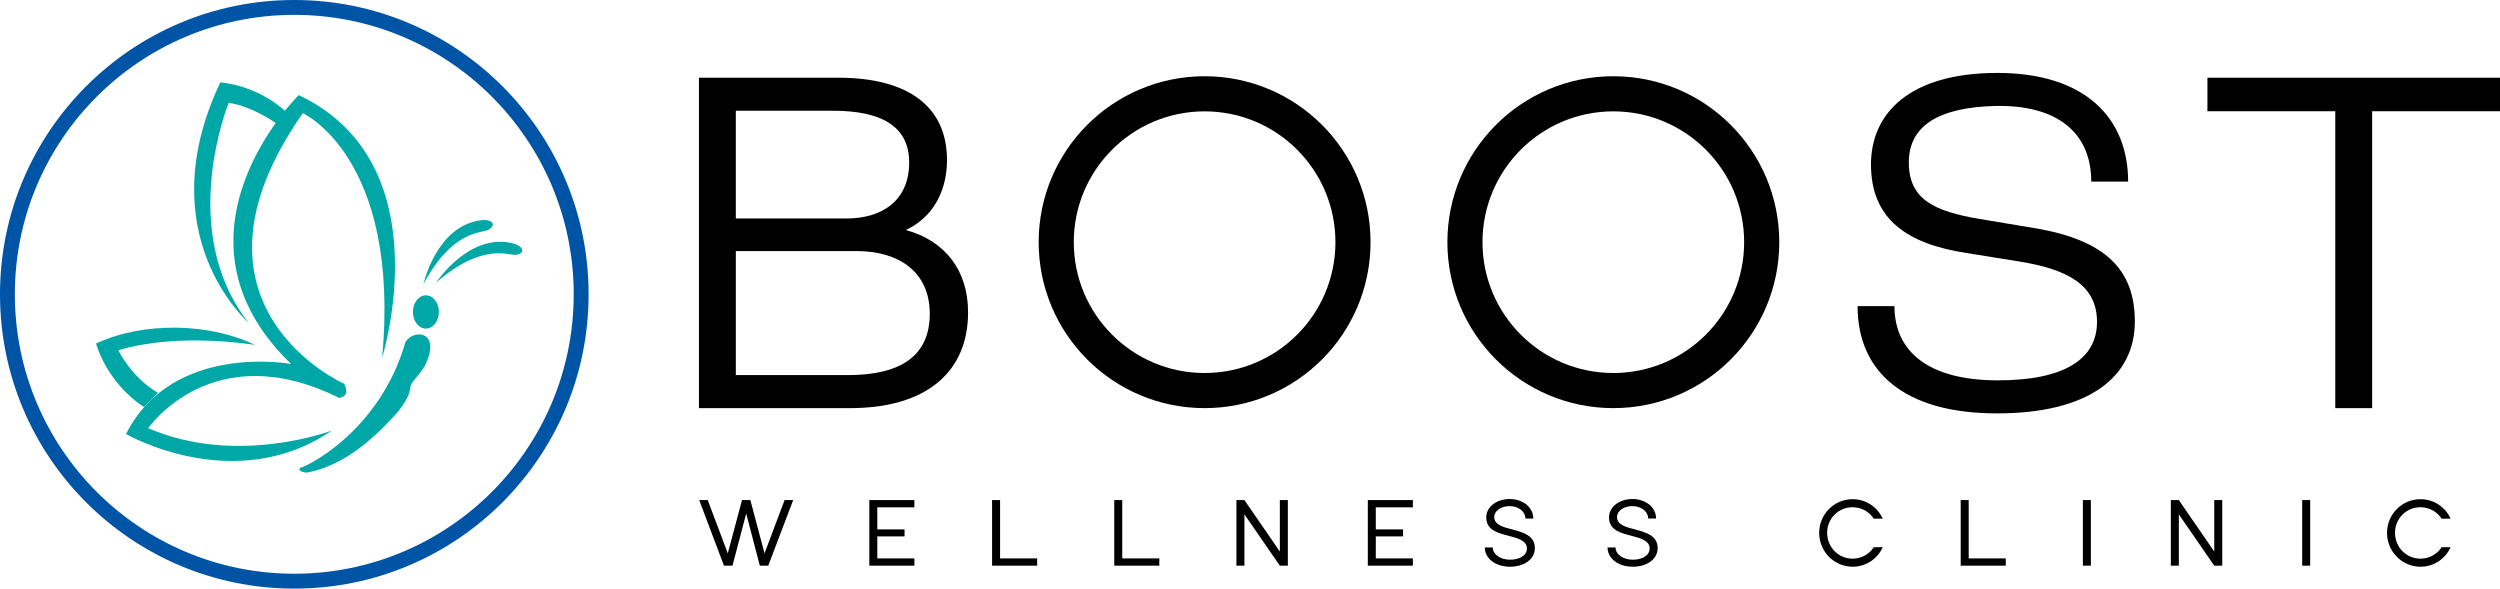 <?xml version="1.0" encoding="UTF-8"?> <svg xmlns="http://www.w3.org/2000/svg" id="Layer_2" viewBox="0 0 1597.89 376.2"><defs><style> .cls-1 { fill: #0054a6; } .cls-1, .cls-2, .cls-3 { fill-rule: evenodd; } .cls-2 { fill: #00a7a7; } </style></defs><g id="Layer_1-2" data-name="Layer_1"><g><path d="M1300.22,145.78l-34.89-5.82c-29.08-4.9-45.3-12.55-45.3-36.12s19.28-35.2,55.09-36.11c39.79-.92,61.52,17.14,61.52,48.36h23.57c0-40.71-27.55-69.48-83.56-69.48s-80.8,25.71-80.8,58.46c0,35.2,23.26,50.81,60.91,56.62l34.28,5.51c29.99,4.9,49.28,14.69,49.28,38.56s-21.12,37.34-63.36,37.34c-44.69,0-66.11-18.67-66.11-47.44h-23.57c0,41.62,29.38,68.56,89.06,68.56s88.15-23.87,88.15-58.77c0-32.75-18.36-52.03-64.27-59.68Z"></path><polygon points="1597.89 49.67 1410.89 49.67 1410.89 71.1 1492.61 71.1 1492.61 260.86 1516.17 260.86 1516.17 71.1 1597.89 71.1 1597.89 49.67"></polygon><path class="cls-3" d="M1090.29,95.66c-15.13-15.13-36.04-24.49-59.13-24.49s-44,9.36-59.13,24.49c-15.13,15.13-24.49,36.04-24.49,59.13s9.36,44,24.49,59.13c15.13,15.13,36.04,24.49,59.13,24.49s44-9.36,59.13-24.49c15.13-15.13,24.49-36.04,24.49-59.13s-9.36-44-24.49-59.13M1031.17,48.73c29.29,0,55.8,11.87,75,31.06,19.19,19.19,31.06,45.71,31.06,75s-11.87,55.8-31.06,75c-19.19,19.19-45.71,31.06-75,31.06s-55.8-11.87-75-31.06c-19.19-19.19-31.06-45.71-31.06-75s11.87-55.8,31.06-75c19.19-19.19,45.71-31.06,75-31.06Z"></path><g><path d="M541.93,239.74h-71.62v-79.27h77.13c26.93,0,46.83,13.16,46.83,40.1s-18.67,39.18-52.34,39.18M532.44,70.79c31.22,0,48.66,10.1,48.66,33.05,0,24.79-17.75,35.81-40.1,35.81h-70.7v-68.86h62.13ZM578.96,147c16.53-7.65,26.32-23.87,26.32-44.69,0-33.97-24.49-52.64-69.48-52.64h-89.06v211.18h96.72c48.05,0,75.29-22.65,75.29-61.21,0-26.63-14.38-45.6-39.79-52.64Z"></path><path class="cls-3" d="M829.06,95.66c-15.13-15.13-36.04-24.49-59.13-24.49s-44,9.36-59.13,24.49c-15.13,15.13-24.49,36.04-24.49,59.13s9.36,44,24.49,59.13c15.13,15.13,36.04,24.49,59.13,24.49s44-9.36,59.13-24.49c15.13-15.13,24.49-36.04,24.49-59.13s-9.36-44-24.49-59.13M769.93,48.73c29.29,0,55.8,11.87,75,31.06,19.19,19.19,31.06,45.71,31.06,75s-11.87,55.8-31.06,75c-19.19,19.19-45.71,31.06-75,31.06s-55.8-11.87-75-31.06c-19.19-19.19-31.06-45.71-31.06-75s11.87-55.8,31.06-75c19.19-19.19,45.71-31.06,75-31.06Z"></path><path class="cls-1" d="M314.4,61.81c-32.32-32.32-76.97-52.31-126.29-52.31S94.13,29.49,61.81,61.81C29.49,94.13,9.49,138.78,9.49,188.1s19.99,93.97,52.31,126.29c32.32,32.32,76.97,52.31,126.29,52.31s93.97-19.99,126.29-52.31c32.32-32.32,52.31-76.97,52.31-126.29s-19.99-93.97-52.31-126.29M188.1,0c51.94,0,98.97,21.06,133.01,55.1,34.04,34.04,55.1,81.07,55.1,133.01s-21.06,98.97-55.1,133.01c-34.04,34.04-81.07,55.1-133.01,55.1s-98.97-21.06-133.01-55.1C21.06,287.07,0,240.04,0,188.1S21.06,89.13,55.1,55.1C89.13,21.06,136.16,0,188.1,0Z"></path><path class="cls-2" d="M212.18,275.16s-60.77,23.11-117.44-1.49c0,0,41.01-59.65,121.92-19.39,0,0,7.64-.18,3.35-8.95,0,0-112.59-49.96-26.47-172.99,0,0,62.63,28.33,50.7,156.21,0,0,39.15-124.15-53.32-167.77,0,0-90.6,89.11-4.85,171.87,0,0-75.68-14.17-105.51,44.74,0,0,69.35,40.27,131.61-2.24"></path><path class="cls-2" d="M90.27,258.94s-20.69-13.05-28.9-39.33c29.74-14.08,72.56-13.35,101.69.89,0,0-47.91-8.39-87.43,3.35,0,0,8.2,17.34,25.35,27.22l-8.95,9.04-1.77-1.16Z"></path><path class="cls-2" d="M158.87,206.28s-64.31-55.93-18.08-153.6c0,0,22.56,1.12,41.95,18.64l-6.34,7.46s-14.91-10.81-30.2-13.05c0,0-33.55,81.65,12.68,140.56"></path><path class="cls-2" d="M191.86,298.93c0,1.15,50.15-20.69,67.3-80.34,4.9-8.17,22.37-7.46,13.25,13.38-2.57,5.89-7.97,10.53-9.56,13.62-.79,1.54-.44,3.95-1.81,7.02-2.13,4.77-5.16,9.04-9.03,13.24-15.47,16.75-33.78,32.17-56.04,36.25,0,0-6.34-.56-4.1-3.17"></path><path class="cls-2" d="M272.21,188.75c4.58,0,8.3,4.76,8.3,10.63s-3.71,10.63-8.3,10.63-8.29-4.76-8.29-10.63,3.71-10.63,8.29-10.63"></path><path class="cls-2" d="M270.63,181.67s8.23-37.81,37.46-40.99c5.64-.61,9.75,2.51,4.48,5.95-4.29,2.8-22.93-.56-41.94,35.05"></path><path class="cls-2" d="M278.69,180.72s21.08-32.45,49.54-25.09c5.49,1.42,8.23,5.8,2.09,7.15-5,1.1-21.25-8.64-51.63,17.94"></path><path d="M1547.05,362.23c8.66,0,15.98-5.14,19.26-12.47h-5.72c-2.89,4.42-7.83,7.32-13.54,7.32-9.04,0-16.26-7.32-16.26-16.5s7.22-16.38,16.26-16.38c5.72,0,10.66,2.91,13.54,7.33h5.72c-3.27-7.33-10.6-12.47-19.26-12.47-11.82,0-21.37,9.62-21.37,21.53s9.54,21.64,21.37,21.64M1476.57,361.56v-41.93h-5.11v41.93h5.11ZM1392.61,361.56v-32.82l22.64,32.82h5.11v-41.93h-5.11v32.88l-22.64-32.88h-5.11v41.93h5.11ZM1336.39,361.56v-41.93h-5.11v41.93h5.11ZM1282,361.56v-4.64h-23.7v-37.29h-5.11v41.93h28.8ZM1184.1,362.23c8.66,0,15.98-5.14,19.26-12.47h-5.72c-2.89,4.42-7.83,7.32-13.54,7.32-9.05,0-16.26-7.32-16.26-16.5s7.22-16.38,16.26-16.38c5.72,0,10.65,2.91,13.54,7.33h5.72c-3.27-7.33-10.6-12.47-19.26-12.47-11.82,0-21.36,9.62-21.36,21.53s9.54,21.64,21.36,21.64ZM1043.51,362.23c9.1,0,16.04-4.75,15.98-11.97-.06-7.94-7.38-9.95-14.15-11.8-5.88-1.51-11.82-2.85-11.82-8.05,0-3.8,4.27-6.93,9.77-6.93,5.88.06,10.16,3.52,10.16,7.94h5.05c0-7.1-6.55-12.47-15.15-12.47s-14.98,5.26-14.93,11.74c0,8.16,7.38,9.95,14.21,11.74,5.88,1.57,11.76,3.08,11.76,8.11,0,4.47-4.72,7.21-10.82,7.21-6.27-.06-10.99-3.47-10.99-7.83h-5.1c0,7.1,6.94,12.3,16.04,12.3ZM965.04,362.23c9.1,0,16.04-4.75,15.98-11.97-.06-7.94-7.38-9.95-14.15-11.8-5.88-1.51-11.82-2.85-11.82-8.05,0-3.8,4.27-6.93,9.77-6.93,5.88.06,10.16,3.52,10.16,7.94h5.05c0-7.1-6.55-12.47-15.15-12.47s-14.98,5.26-14.93,11.74c0,8.16,7.38,9.95,14.21,11.74,5.88,1.57,11.77,3.08,11.77,8.11,0,4.47-4.72,7.21-10.82,7.21-6.27-.06-10.99-3.47-10.99-7.83h-5.1c0,7.1,6.94,12.3,16.04,12.3ZM903.05,361.56v-4.64h-23.7v-14.09h17.43v-4.47h-17.43v-14.09h23.7v-4.64h-28.8v41.93h28.8ZM795.38,361.56v-32.82l22.64,32.82h5.11v-41.93h-5.11v32.88l-22.64-32.88h-5.11v41.93h5.11ZM740.99,361.56v-4.64h-23.7v-37.29h-5.11v41.93h28.8ZM662.91,361.56v-4.64h-23.7v-37.29h-5.11v41.93h28.8ZM584.43,361.56v-4.64h-23.7v-14.09h17.42v-4.47h-17.42v-14.09h23.7v-4.64h-28.8v41.93h28.8ZM468.17,361.56l8.77-33.32,8.71,33.32h5.38l15.93-41.93h-5.49l-12.82,34.05-9.05-34.05h-5.33l-9.1,34.05-12.82-34.05h-5.44l15.82,41.93h5.44Z"></path></g></g></g></svg> 